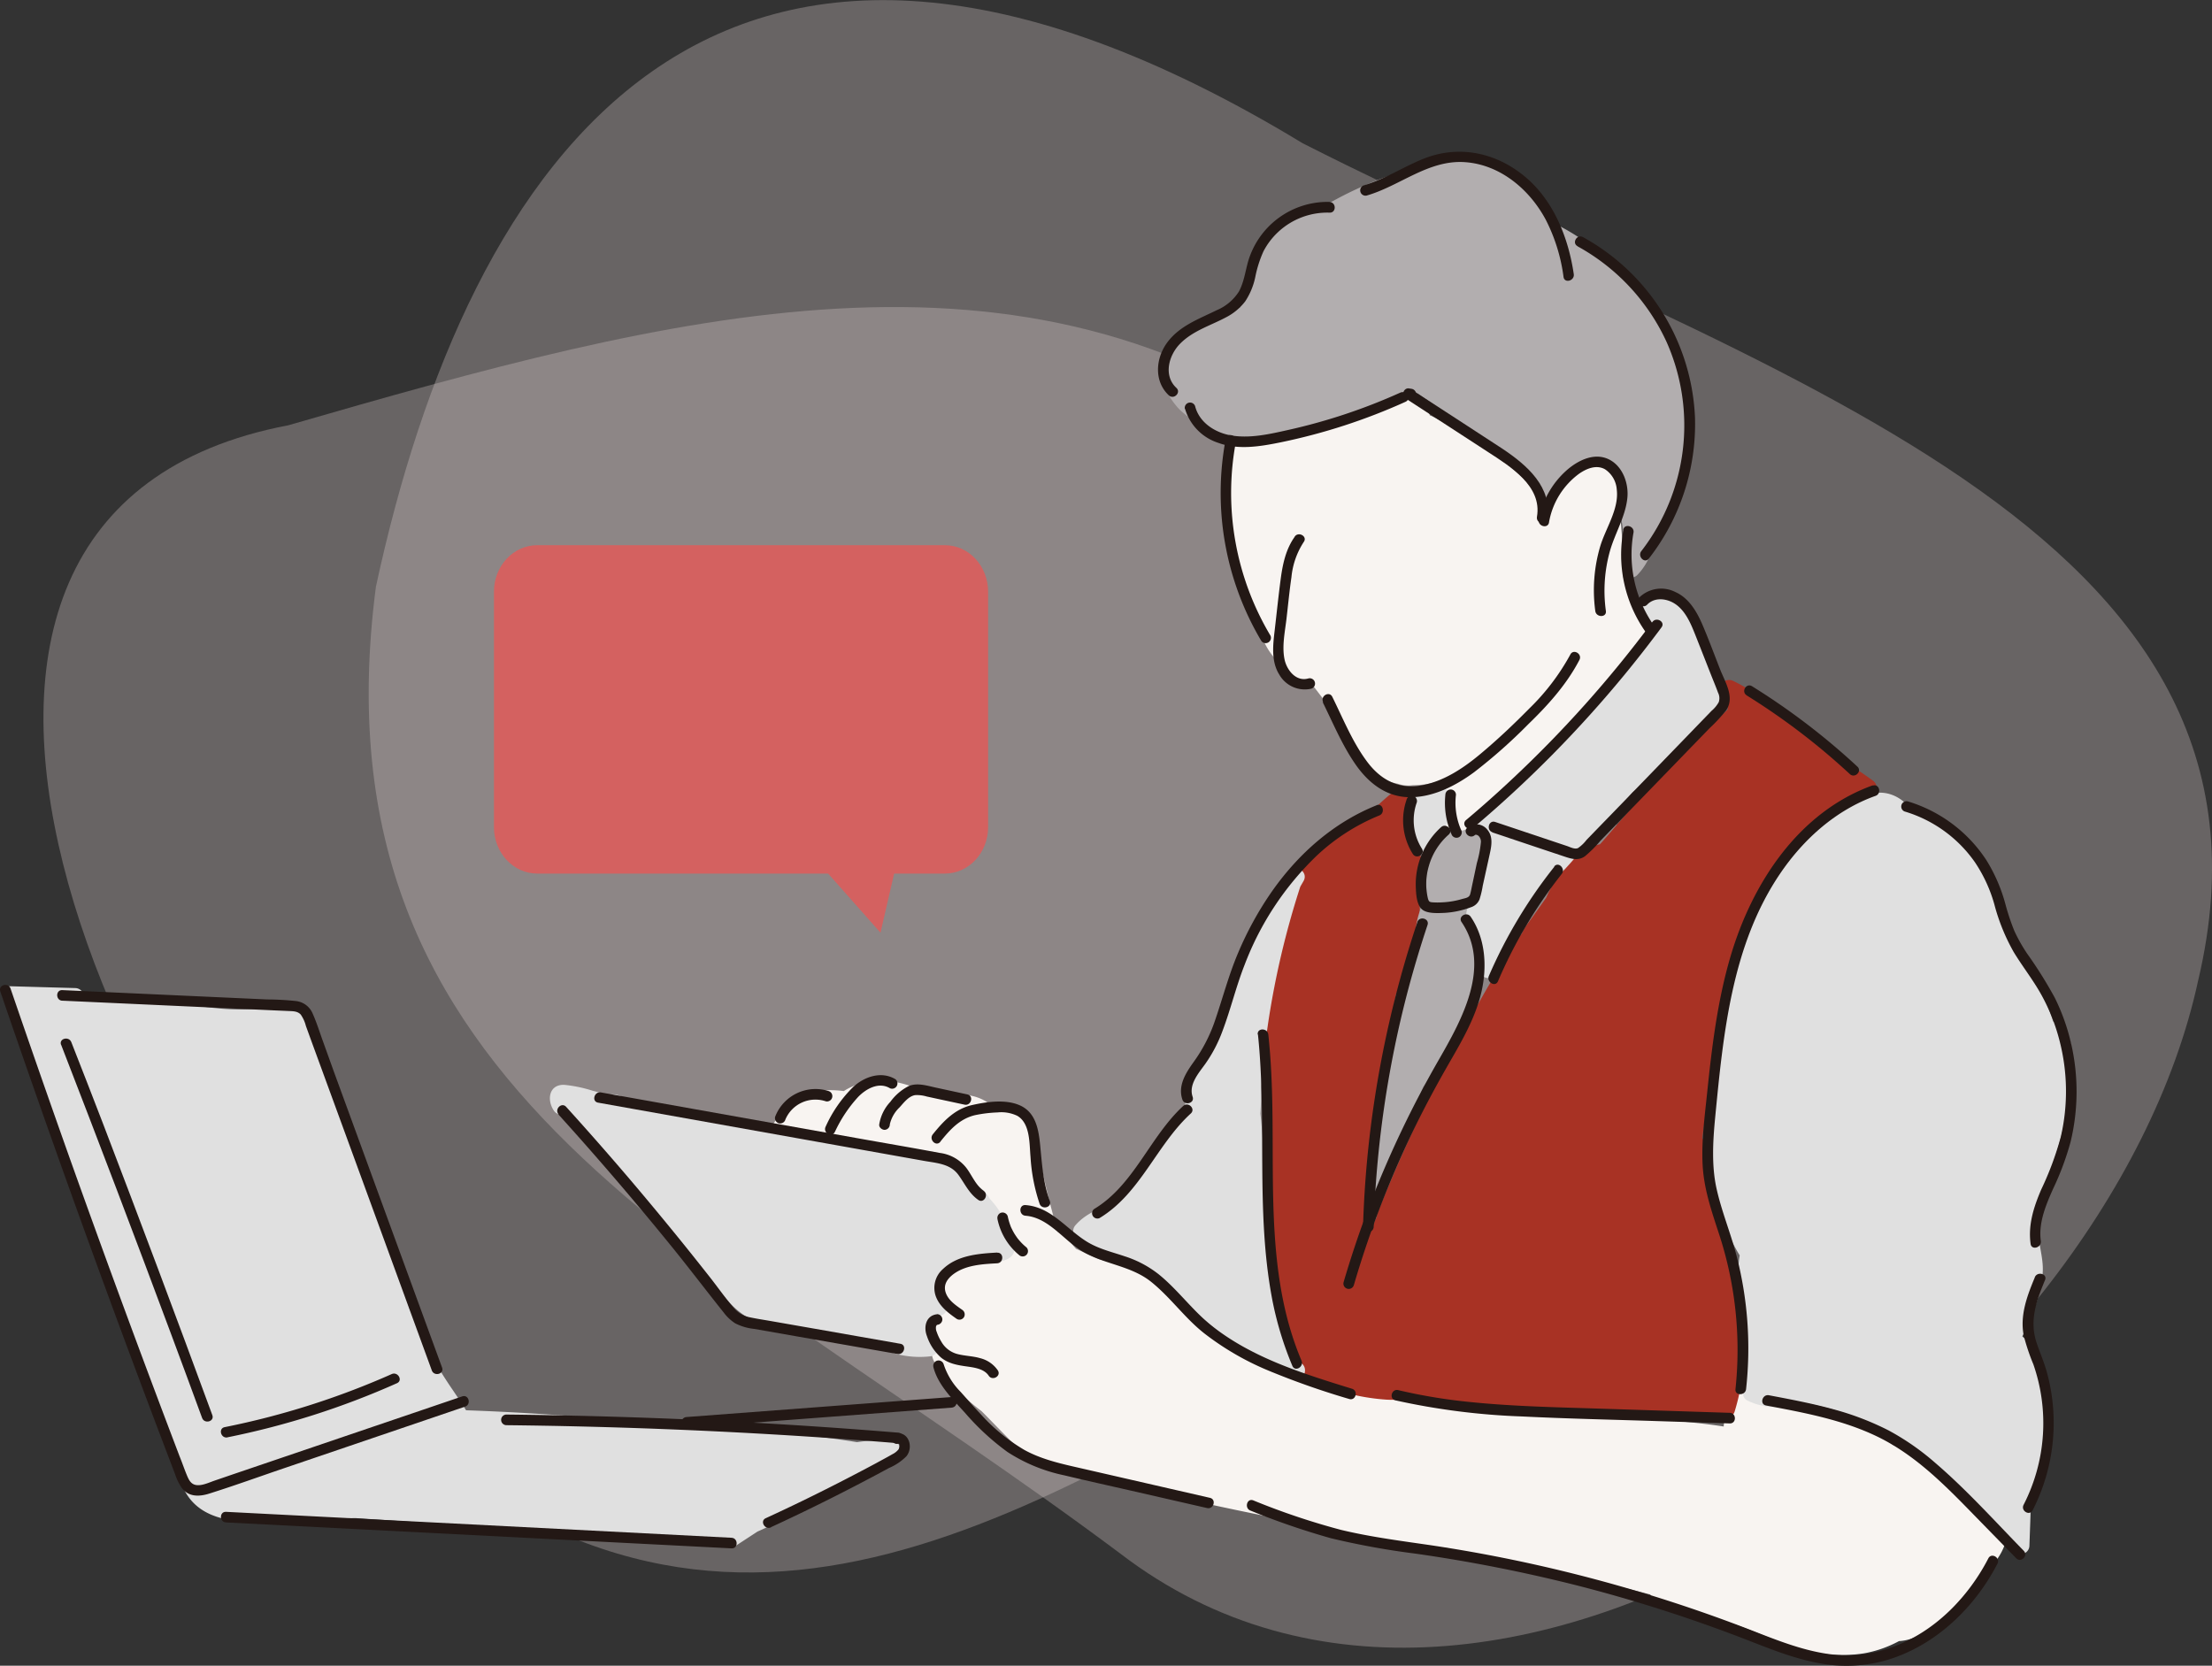 <svg xmlns="http://www.w3.org/2000/svg" viewBox="0 0 486.29 366.21"><rect x="0" y="0" width="486.29" height="366.21" fill="#333333" stroke="none"/><defs><style>.cls-1{isolation:isolate;}.cls-2{opacity:0.3;}.cls-3{fill:#e4d7d7;}.cls-4{fill:#d46160;mix-blend-mode:multiply;}.cls-5{fill:#f8f4f1;}.cls-6{fill:#a83224;}.cls-7{fill:#b2aeaf;}.cls-8{fill:#e0e0e0;}.cls-9{fill:#231815;}</style></defs><g class="cls-1"><g id="レイヤー_2" data-name="レイヤー 2"><g id="レイヤー_1-2" data-name="レイヤー 1"><g class="cls-2"><path class="cls-3" d="M82.64,129c20.2-93.54,74-176.24,203.77-97.49,100.93,51.2,220.53,84.05,196.85,184-20.21,93.54-153.41,190-236.89,126.11C155.72,273.84,68.12,240.52,82.64,129Z"/></g><g class="cls-2"><path class="cls-3" d="M291.51,97.4C363.1,160.91,391.79,223.83,309.12,286,235,326.22,169,377.86,94.47,319.5c-71.58-63.52-133-206.65-31.09-226C148.09,69,224.8,48.3,291.51,97.4Z"/></g><path class="cls-4" d="M207.69,119.86H118.12c-5.26,0-9.53,4.57-9.53,10.21v51.78c0,5.64,4.27,10.21,9.53,10.21h63.94l11.51,13,3-13h11.14c5.26,0,9.52-4.57,9.52-10.21V130.07C217.21,124.43,213,119.86,207.69,119.86Z"/><path class="cls-5" d="M361.66,135.45c-.28-.3-.57-.61-.84-.93-.12-.14-.84-1.2-.25-.29-.42-.64-.86-1.26-1.24-1.92s-.62-1.15-.89-1.73c0-.1-.17-.46-.24-.68-.14-.39-.26-.79-.37-1.19a5,5,0,0,0-.95-1.78,136.26,136.26,0,0,0-.83-14.84c0-.12,0-.24,0-.36s.2-.46.29-.7a6.89,6.89,0,0,0-.54-5.84,6.22,6.22,0,0,0-6.93-2.82,7.82,7.82,0,0,0-3.91,2.88,62.09,62.09,0,0,0-4.87,7,21,21,0,0,0-3.94-5.87,64.73,64.73,0,0,0-10.05-8.18,90.41,90.41,0,0,0-11.21-6.66,5.48,5.48,0,0,0-.56-.23c-.88-3.73-6.13-5.28-8.63-2.23l-1.57.61c-1.19.46-2.39.91-3.58,1.35q-3.72,1.35-7.47,2.58c-4.08,1.33-8.19,2.52-12.33,3.61l-.25-.09L279.13,97h-.06a4.5,4.5,0,0,0-2.4-.64,5.78,5.78,0,0,0-2.73.81l-.74.1a5,5,0,0,0-2.2,1.29l-.79,1a5,5,0,0,0-.68,2.52v.24a3.88,3.88,0,0,0,.43,1.93,3.6,3.6,0,0,0,.52,1c0,.48,0,1,0,1.42a5,5,0,0,0-.49,2.09,63.89,63.89,0,0,0,3.55,20.53c1,3.1,2.09,6.16,3.24,9.2,1.05,2.77,2.39,5.65,4.83,7.41.58.93,1.16,1.86,1.75,2.78a5.18,5.18,0,0,0,3,2.3,3.74,3.74,0,0,0,2,.09,3.85,3.85,0,0,0,.49-.07c.88,1.13,1.74,2.28,2.63,3.4a3.75,3.75,0,0,0,1.59,1,20.31,20.31,0,0,0,3.43,7.53,7.46,7.46,0,0,0,1.47,1.54l.29.4a6,6,0,0,0,1.33,2.91,13.09,13.09,0,0,0,7.73,4.53,6.81,6.81,0,0,0,3.28.32,19.66,19.66,0,0,0,5.49-.81,5.5,5.5,0,0,0-.63,2.44,5.15,5.15,0,0,0,1.42,3.49,5,5,0,0,0,9.74,2.25c0-.08.22-.6.32-.9s.4-.89.45-1c.38-.74.8-1.46,1.25-2.16.25-.38.52-.75.79-1.13a194.65,194.65,0,0,0,14.74-13.24q4.11-4.07,7.95-8.38c2.43-2.72,5.35-5.53,6.9-8.91.53-.34,1.06-.68,1.6-1A5.05,5.05,0,0,0,361.66,135.45Z"/><path class="cls-5" d="M441.55,334.68a5.12,5.12,0,0,0-3.68-4.83h-.08a4,4,0,0,0-1.16-.46,5.22,5.22,0,0,0-1.53-.12,5.89,5.89,0,0,0-2-2.3l-.11-.08c-.06-.06-.11-.13-.18-.19a34.63,34.63,0,0,0-4.38-3.27l-1.56-1.15a3.79,3.79,0,0,0-1.88-.66,4.25,4.25,0,0,0-2.56-.7,2.57,2.57,0,0,0-.4,0l-.86-.35c-.18-.2-.37-.4-.56-.59a5.09,5.09,0,0,0-2.78-1.37,4.68,4.68,0,0,0-1.7-.95,50.07,50.07,0,0,0-6.61-4.73,35.07,35.07,0,0,0-10.76-3.76c-1.73-.36-3.45-.74-5.15-1.25-.87-.26-1.73-.54-2.59-.85l-1.07-.4-.67-.27c-.09-.05-1.21-.53-1.51-.62a8.22,8.22,0,0,0-2-.34,5.55,5.55,0,0,0-2.46.43,5,5,0,0,0-4.31,4.92c0,.52,0,1,0,1.55,0,.17,0,.35,0,.52s0,.07,0,.12a4.62,4.62,0,0,0-.06.64c-5.86-.92-11.82-1.31-17.69-1.84l-13.52-1.23c-4.43-.4-8.87-.92-13.33-1-2.42,0-4.81.16-7.22.36-1.28.11-2.57.21-3.85.22q-.84,0-1.68,0l-.9-.07-.38-.08a5.74,5.74,0,0,0-1.31-.08c-1.51-.3-3-.61-4.52-.9-3.33-.65-6.66-1.38-10-1.87-1.85-.28-3.68-.45-5.54-.55h-.27l-.25-.05c-.31-.06-.62-.11-.92-.18-.92-.19-1.83-.42-2.74-.68-3.68-1-7.32-2.23-11-3.36-.08,0-.29-.07-.49-.12l-1-.43a5.5,5.5,0,0,0-1.62-.27,6.64,6.64,0,0,0-1,.1l-13.41-7.77c-.94-1-1.87-2.11-2.82-3.15a78.45,78.45,0,0,0-7.44-7.7,24.88,24.88,0,0,0-10-5.05c-1.5-.38-3-.7-4.49-1.1l-5-2.26c-.44-.52-.89-1-1.31-1.57h0a5.58,5.58,0,0,0-2.73-2.19q-1.92-6.84-3.46-13.76c-.82-3.72-1.48-8.32-4.12-11.11a5.05,5.05,0,0,0-6.12-3.42,5.42,5.42,0,0,0-1,.47,8.57,8.57,0,0,0-1.15-.89,10.38,10.38,0,0,0-4.3-1.36,10.71,10.71,0,0,1-2-.23l.59.07-.55-.1-.91-.17c-1.48-.31-2.94-.58-4.44-.76a14.73,14.73,0,0,0-3,0,21.86,21.86,0,0,0-8.2-2,15.91,15.91,0,0,0-6.72,1.45,10.59,10.59,0,0,0-1.62.89,21.78,21.78,0,0,0-4.78-.13c-2.75.22-5.24.77-7.29,2.74a30.16,30.16,0,0,0-3.68,5.06,5,5,0,0,0,1.79,6.84,5.11,5.11,0,0,0,6.84-1.79l.4-.6a6.28,6.28,0,0,0,3,1.05q10,1.29,20,1.81a4,4,0,0,0,.69,0c2.61.78,5.26,1.45,8,2h.11q3.07,4.74,6.16,9.48a5.47,5.47,0,0,0,2.14,1.91l.7,1.42a4.51,4.51,0,0,0,2.86,2.24l0,.12a20.71,20.71,0,0,0-4.09,2.45l-3.11,2.07a10.31,10.31,0,0,0-3.66.71c-2.74,1.1-5,2.91-5.12,6.11a5.32,5.32,0,0,0,.5,2.52,5.14,5.14,0,0,0-.5,3.14,4.8,4.8,0,0,0-1.86,2.67,5,5,0,0,0,.49,3.67,5,5,0,0,0,1.12,5.16l1.39,1.42a18.69,18.69,0,0,0,1.66,2.18c.12.14.27.25.4.39a4.67,4.67,0,0,0,1,1.37,62.33,62.33,0,0,0,5.13,4.37l1,1c1.71,1.75,3.42,3.52,5.15,5.25,1.92,1.93,4.23,3.79,7,4.28a4.66,4.66,0,0,0,.64.08,6,6,0,0,0,.93.75c2.18,1.41,5.11,1.81,7.59,2.46q7.45,1.95,15,3.73,15.11,3.59,30.37,6.52a6.13,6.13,0,0,0,1.48.08c4.55,2.81,9.67,3.74,15.1,4.26,6.06.58,12.13,1.1,18.19,1.7,9.31,4.4,19.88,4.89,29.87,6.8,5,.95,9.83,2.1,14.67,3.38a4.73,4.73,0,0,0,2.95,2.34c5,1.22,10,2.44,14.85,4s9.22,3.72,13.95,5.25a31.76,31.76,0,0,0,15.25,1.35,25.5,25.5,0,0,0,7.69-2.69c5.79-.34,10.49-5.62,14.1-9.67a51,51,0,0,0,3.82-4.83A13.53,13.53,0,0,0,441.55,334.68Z"/><path class="cls-6" d="M411.74,171.62c-2.12-1.54-4.3-3-6.52-4.39a1.72,1.72,0,0,0-1.41-.23,44.05,44.05,0,0,0-6.9-6.07,1.53,1.53,0,0,0-1.49-.24q-1.76-1.8-3.55-3.56a23.23,23.23,0,0,0-1.76-1.55,1.85,1.85,0,0,0-.66-.71c-.66-.42-1.33-.81-2-1.19a34.4,34.4,0,0,0-6.48-4c-2-.91-3.7,1.62-2.42,2.87a1.91,1.91,0,0,0,1.24,1.61l.09,0,.2.34a1.84,1.84,0,0,0-.26.94V156Q369.43,165.7,360,176.26c-2.87,3-5.47,6.24-8.24,9.34a13.07,13.07,0,0,0-6.73,3.9,25.73,25.73,0,0,0-4.33,6.24l-.12.18h0c-.23.48-.46,1-.68,1.47-1.42,2-2.87,4.09-4.36,6.09a7.9,7.9,0,0,0-1,1.79,16.38,16.38,0,0,0-1.78,2.32A376.69,376.69,0,0,0,303.09,266a9.77,9.77,0,0,0-.51,1.73,14.37,14.37,0,0,0-.76,1.76q-1.49,1.88-2.91,3.8c0-.2-.07-.39-.12-.59s-.11-.41-.17-.61a8.56,8.56,0,0,0,1.88-7.24c-.1-.67-.18-1.34-.26-2,2.12-4.29,1.89-9.56,1.61-14.54,0-.12,0-.24.07-.36q2.07-14.79,5-29.41a31.18,31.18,0,0,0,3.79-11.16,8,8,0,0,0,1.33-4.14q.12-3.28.09-6.57a8.32,8.32,0,0,0-.48-2.75,9.68,9.68,0,0,0,.44-1.17,7.34,7.34,0,0,0,.21-4.51,7.9,7.9,0,0,0-2.19-3.67,42.59,42.59,0,0,1,.26-8.29c.18-1.41-1.06-2-2.17-1.71a2.21,2.21,0,0,0-2.59.08,64.33,64.33,0,0,0-5.75,5.45,8.51,8.51,0,0,0-2.17,1.1,6,6,0,0,0-4.42,2.42,6,6,0,0,0-1.89.78l-1.52,1.18a7.47,7.47,0,0,0-1.5,2.17,10.42,10.42,0,0,0-.69,1.28c-.18.29-.36.6-.52.91a7.81,7.81,0,0,0-1.72,2.85A129.81,129.81,0,0,0,279.25,252a6.64,6.64,0,0,0-.1.92,104.92,104.92,0,0,0,1.3,23.36,6.94,6.94,0,0,0-.45,5.3c1.19,4.24,2.7,8.55,3.78,12.88a8.69,8.69,0,0,0,.49,5.75l.21.51a7.28,7.28,0,0,0,6,3.71,46.58,46.58,0,0,0,14.37,3.29,28.56,28.56,0,0,0,2.93,0,387.86,387.86,0,0,0,54.83,2.82,1.76,1.76,0,0,0,1.41.69l15.52.46a1.91,1.91,0,0,0,1.81-1.37,46.8,46.8,0,0,0,1.27-22.27,1.53,1.53,0,0,0-1.06-1.25,88.11,88.11,0,0,0-2.78-15.41,1.67,1.67,0,0,0-1-1.2c-.4-2.18-.86-4.35-1.41-6.51a1.65,1.65,0,0,0-.91-1.17c.07-1.78.18-3.59.35-5.46a11.78,11.78,0,0,0-1.58-6.84c.42-3.36,1-6.71,1.71-10.05a1.82,1.82,0,0,0-.21-1.38q1.29-8.13,2.65-16.24a2.12,2.12,0,0,0-.05-.88q2.07-7.86,4.67-15.58a1.63,1.63,0,0,0-.09-1.35c2.21-4.23,4.57-8.38,7.12-12.43a1.65,1.65,0,0,0,0-1.9,14,14,0,0,0,2-2.55l.14-.13a64.93,64.93,0,0,1,7-7.17,1.85,1.85,0,0,0,.48-.64,29.1,29.1,0,0,1,10.18-5.06h0C411.81,176.28,413.68,173,411.74,171.62Z"/><path class="cls-7" d="M325.68,188.81c2.11-2,1.3-6.56-2.47-6.56a3.82,3.82,0,0,0-1.65.36,4.53,4.53,0,0,0-3.41.83c-3.78,2.7-4.92,8-4.55,12.44,0,0,0,.09,0,.13h0c0,.33.07.67.11,1,0,.05,0,.11,0,.16a3.23,3.23,0,0,0-.55.75,17.8,17.8,0,0,0-1.93,6.58,3,3,0,0,0,.48,1.84,37.56,37.56,0,0,0-2.76,11.8,148.74,148.74,0,0,0-4.89,20.05,71.07,71.07,0,0,0-2.55,15,1.91,1.91,0,0,0,0,.49,23.52,23.52,0,0,0-1,6.87c0,2.41,3.8,2.42,3.75,0,0-.62,0-1.24.07-1.87a1.6,1.6,0,0,0,.7-.8,118.45,118.45,0,0,0,4.33-11.33,3,3,0,0,0,1.24-2.19c0-.16.06-.32.08-.48a4.18,4.18,0,0,0,.7-1.21c.45-1.27,1-2.51,1.5-3.74a54.91,54.91,0,0,0,5.1-8.44,17.56,17.56,0,0,0,4.62-8.72,8.21,8.21,0,0,0,1.37-6.32,19.82,19.82,0,0,0-.17-10.61,3.71,3.71,0,0,0-.63-1.24,44.54,44.54,0,0,0-.64-5.71,1.46,1.46,0,0,0,.2,0,4,4,0,0,0,2.79-2.84,4.07,4.07,0,0,0-.15-2.27C325.55,191.44,325.7,190.12,325.68,188.81Z"/><path class="cls-8" d="M196,316.58a47.74,47.74,0,0,0-7.6.48c-2.79-.46-5.58-.85-8.37-1.19a5.8,5.8,0,0,0-4.32-1.32c-1.06.14-2.07.34-3.06.56q-8.25-.69-16.53-.65-26.72-3.46-53.66-4.41c-2.06-3.37-4.51-6.51-6.42-10-2.21-4-4.1-8.19-6-12.36a571.92,571.92,0,0,0-20.14-56.28,9,9,0,0,0-.51-1c-.16-.51-.32-1-.49-1.54-.63-1.85-1.17-4.11-2.36-5.7-2.28-3.07-6.85-1.87-10.18-1.38h-.09c-12.83,1.13-25.21-4.7-37.86-2.62a1.9,1.9,0,0,0-1.83-1.94l-14.24-.4c-2.21-.07-2.39,3.06-.56,3.64a58.4,58.4,0,0,0,4.77,12.37,1.8,1.8,0,0,0,.7.74Q22.82,277,39.16,320a6.86,6.86,0,0,0,.05,3.28,7.57,7.57,0,0,0,.16,1c2.26,10.23,12.54,10.87,21,9.9,2.8-.32,5.61-.52,8.42-.65A1.66,1.66,0,0,0,70,334c2.72-.13,5.44-.2,8.16-.24l41.1,2.71c13,.85,26.16,2.32,39.21,2a1.52,1.52,0,0,0,.8.05,1.74,1.74,0,0,0,2.68,1.19l4.59-3a48.69,48.69,0,0,0,4.64-2.29,1.69,1.69,0,0,0,.9-1.36l3.3-2.17c1-.5,2.05-1,3.05-1.62a114.48,114.48,0,0,0,18.48-9.2A1.89,1.89,0,0,0,196,316.58Z"/><path class="cls-8" d="M449.38,310.44c.44-6.43-.36-12.93-4.78-16.63,2.1-4.62,4.3-9.5,4.49-14.34.1-2.46-.62-4.93-.89-7.36a50.65,50.65,0,0,1-.11-8.62A71.3,71.3,0,0,0,455.37,231a6.9,6.9,0,0,0-4-6.43,46.16,46.16,0,0,0-6-12.34,8.74,8.74,0,0,0-1.29-1.46c-.73-1.54-1.47-3.08-2.26-4.59a8.22,8.22,0,0,0-.76-1.2c-1.39-6.55-4.39-12.69-7.65-18.71a6.55,6.55,0,0,0-5.44-3.7,38.17,38.17,0,0,0-7.55-5.2,9.73,9.73,0,0,0-1.31-.56c-2.54-2.59-6.8-3.7-10.34-.9l-.34.16c-16.9,9.23-25.19,27.4-28.89,45.52-3.59,17.61-7,38.24,2.92,54.41a22.65,22.65,0,0,0,.53,9.93,1.34,1.34,0,0,0,0,.4c.33,3,.56,6.11.6,9.18,0,2.78-.68,5.94-.22,8.66a3.31,3.31,0,0,0,.35,1.06,1.64,1.64,0,0,0,.46,2.69,14,14,0,0,0,9.1,1.12,1.61,1.61,0,0,0,1.23-1.14,5.4,5.4,0,0,0,1.43.44c14.44,2.31,27.59,9.76,36.14,21.78a8.14,8.14,0,0,0,5.22,3.43,62.72,62.72,0,0,1,5.36,7.24,1.89,1.89,0,0,0,3.49-.95q.18-4.94.35-9.89a40.9,40.9,0,0,0,2.26-10A21,21,0,0,0,449.38,310.44Z"/><path class="cls-8" d="M286.11,299.7l-2-1.53c-.58-1.52-1.17-3-1.78-4.52-5.26-15.55-3.39-32.51-5.24-48.8.13-1.93.16-3.86.13-5.79a186.56,186.56,0,0,1,8.64-44.13l.72-1.25c1.19-2.11-2.05-4-3.24-1.9-3.27,5.79-6.92,11.5-9.71,17.54-2.5,5.4-3.27,11.38-5.61,16.83-2.57,6-8.34,12.68-7.45,19.19a87.88,87.88,0,0,0-12.66,16.26c-.87.9-1.76,1.79-2.68,2.65-3.14,1.33-6.42,2.4-8.77,5.08a1.91,1.91,0,0,0,.83,3.14l.71.28a2.38,2.38,0,0,0,.42.11,84.88,84.88,0,0,0,9.23,4.29,1.59,1.59,0,0,0,1.25,0,6.57,6.57,0,0,0,1.39.27c1.65,2.4,4.23,4.22,6.45,6.06l11,9.15a1.55,1.55,0,0,0,.55.81c.12.1.25.18.38.28h0l.11.07a55,55,0,0,0,9.81,6.09,1.88,1.88,0,0,0,1.27.12l.92.43a1.39,1.39,0,0,0,.19.06l.07.06a1.5,1.5,0,0,0,1,.71l2.22,1.65C286.13,304.4,288,301.14,286.11,299.7Z"/><path class="cls-8" d="M318.82,177.6a1.76,1.76,0,0,0,.07-.41,7,7,0,0,0-.25-2.62,1.88,1.88,0,0,0-1.31-1.31,4.75,4.75,0,0,0-4.69,1.5,1.85,1.85,0,0,0-2.07,1.34,18.32,18.32,0,0,0,.36,8.86l-.05.09c-1,2.17,2.2,4.08,3.24,1.9a27.73,27.73,0,0,1,3.93-5.77A3.62,3.62,0,0,0,318.82,177.6Z"/><path class="cls-8" d="M378.08,150.67a10.34,10.34,0,0,0-2.58-6.92,7.08,7.08,0,0,0-.69-.74,6.32,6.32,0,0,0-2.93-6.62,2.6,2.6,0,0,0,0-.26,8,8,0,0,0-2.85-4.34,4.29,4.29,0,0,0-2.37-.94,3.33,3.33,0,0,0-.63,0,3.6,3.6,0,0,0-2.1-.1,1.55,1.55,0,0,0-1.87,1.31,4.38,4.38,0,0,0-.28.42,1.85,1.85,0,0,0-.26,2.79c.27.29.56.56.84.84l.15.29a1.66,1.66,0,0,0,.94.8c.44.43.9.85,1.35,1.27a393.46,393.46,0,0,1-37.94,39.1c-2.88,2.58-2,6,.35,8-.35,2-.69,4-1,5.94a24.25,24.25,0,0,1-1,4.69c-.53,1.26-2.11,2.23-2.57,3.42-1.66,4.31,4.17,8,2.7,13.09a1.89,1.89,0,0,0,3.43,1.45c2.9-5.24,5.54-10.59,8-16a1.64,1.64,0,0,0,.82-.53c.64-.76,1.29-1.51,1.94-2.25a59.54,59.54,0,0,0,7.71-8,1.93,1.93,0,0,0,.43-1c4.17-3.12,7.32-7.56,10.65-11.5l.58-.69c5.22-3.75,8.88-8.86,13.65-13.51a27.13,27.13,0,0,0,3-3.38C379.65,156.44,379.32,153.59,378.08,150.67Z"/><path class="cls-8" d="M221.49,272a7.3,7.3,0,0,0-.44-1.32c.33-2.33-1.51-5-3.45-7.12a8.42,8.42,0,0,0-3.3-3.29,1.82,1.82,0,0,0-.94-.23c-3.25-4.24-7.08-5-12.49-5.83L181.19,251a5.41,5.41,0,0,0-.68-.07l-1.39-.57a20.47,20.47,0,0,0-9.16-1.65l-16.26-3c-5.34-1-11.62-1.3-16.3-4.24a5.12,5.12,0,0,0-3.84-.79c-1.08-.3-2.16-.6-3.25-.87A30,30,0,0,0,124,238.5c-3.34-.06-3.81,3.32-2.26,5.64a1.92,1.92,0,0,0,3,.31c2.88,3.09,5.8,6.14,8.73,9.17,7,10.4,16.22,19.19,23.87,29.2,4.47,5.86,8,8.57,15.61,9.4a157.9,157.9,0,0,1,22.52,3.87,1.67,1.67,0,0,0,1.32,1.51,20.66,20.66,0,0,0,7.67.6c1.72-.19,2.71-2.5.94-3.49l-1.44-.81a1.85,1.85,0,0,0-.17-.9,1.82,1.82,0,0,0,.1-1.23,4,4,0,0,1-.14-.92,5.91,5.91,0,0,1,1.74-1.23,1.65,1.65,0,0,0,.45-.37,1.91,1.91,0,0,0,2.22-1.33l.16-.62a1.84,1.84,0,0,0-1.84-2.32,38.13,38.13,0,0,1,.76-5.16,15.41,15.41,0,0,1,5.91-2.65,16.06,16.06,0,0,1,2.89-.29,4.09,4.09,0,0,0,2,.62c1.54.08,4.29-.46,4.83-2.13C223.16,274.15,222.39,273,221.49,272Z"/><path class="cls-7" d="M369.55,81a3.67,3.67,0,0,0-1-1.25,43.14,43.14,0,0,0-7.44-15.67,5.5,5.5,0,0,0-3-2.3,4.7,4.7,0,0,0-.78-.13c-.94-1.15-1.9-2.28-2.86-3.4a3.86,3.86,0,0,0-1.19-.9,21.08,21.08,0,0,0-2.46-2.45,48.89,48.89,0,0,0-9.69-6.06l-.1-.06a45.07,45.07,0,0,0-7.18-8.65c-3.68-3.35-8.23-5.55-13.31-5.11a60.42,60.42,0,0,0-13.84,3.17A84.18,84.18,0,0,0,292,44.78a4.52,4.52,0,0,0-.86.65,17.55,17.55,0,0,0-8.54,3.29,25.7,25.7,0,0,0-7.22,9.9,39.8,39.8,0,0,0-2.8,9,61.81,61.81,0,0,0-13.08,6.23,5.45,5.45,0,0,0-2.42,3.7,5.11,5.11,0,0,0-.8,1.64,9.25,9.25,0,0,0,.19,6.37,13.15,13.15,0,0,0,.89,2,17.42,17.42,0,0,0,1.28,1.72,10.2,10.2,0,0,0,1.55,1.53,21.63,21.63,0,0,0,4.55,3,15.28,15.28,0,0,0,2.1.83,6.19,6.19,0,0,0,.62.13l.17.13a4.8,4.8,0,0,0,1.07.46,5.8,5.8,0,0,0,1.25.61,17.57,17.57,0,0,0,8.37.47l.78.08a4.57,4.57,0,0,0,2.73-.83c3.14-.79,6.24-1.77,9.29-2.83.84-.29,1.67-.62,2.51-.93A5.22,5.22,0,0,0,297,91.3c.83-.44,1.67-.87,2.52-1.25l.44-.2,1-.38a42.64,42.64,0,0,1,5-1.55c1.93-.47,3.87-.86,5.74-1.41,1.06.76,2.15,1.48,3.2,2.21l7.37,5.15,13.25,9.26a4.83,4.83,0,0,0,2.25,2.88,5.33,5.33,0,0,0,.74.32l-.06.33a14.64,14.64,0,0,1-.44,1.7,1.9,1.9,0,0,0,1.31,2.31,1.93,1.93,0,0,0,2.31-1.31,14.91,14.91,0,0,0,.65-3.16,6.09,6.09,0,0,0,2.33-2c.1-.15.21-.29.31-.43a27,27,0,0,0,4-1.58c.32-.15.63-.32.94-.49l.59.06c1.1.08,2.2.09,3.3.18l.41,0,.28.05.8.23,1.28,2a5.26,5.26,0,0,0,.45.58c0,.59.07,1.18.08,1.76a1.5,1.5,0,0,0-.15.42,26.21,26.21,0,0,0-.43,6.43,4,4,0,0,0,.15,1.71,24.46,24.46,0,0,0,.78,3.88c-.28,1.16-.58,2.33-.84,3.5a2.12,2.12,0,0,0,.4,1.74,1.86,1.86,0,0,0,.32,2.2,1.91,1.91,0,0,0,2.65,0,13.24,13.24,0,0,0,3.15-5.34c.6-1.09,1.14-2.21,1.63-3.35a3.9,3.9,0,0,0,1.11-1.33,18.17,18.17,0,0,0,1-2.48A75.25,75.25,0,0,0,371,99C372.05,92.8,372.26,86.79,369.55,81Z"/><path class="cls-9" d="M269.47,96.49a63.7,63.7,0,0,0,7.84,44.45,1.17,1.17,0,0,0,2-1.18,61.2,61.2,0,0,1-7.61-42.65c.28-1.47-2-2.1-2.25-.62Z"/><path class="cls-9" d="M284.64,118c-1.93,2.68-2.63,5.91-3.07,9.14-.5,3.77-.89,7.56-1.33,11.34-.38,3.23-.84,6.92,1,9.83a6.45,6.45,0,0,0,7,3.11,1.17,1.17,0,0,0-.62-2.26c-2.68.77-4.72-1.82-5.22-4.17-.61-2.9.09-6.09.43-9s.64-6.06,1.08-9.08a17.16,17.16,0,0,1,2.71-7.76c.88-1.22-1.14-2.38-2-1.17Z"/><path class="cls-9" d="M290.78,154.37c2.32,4.68,4.38,9.7,7.44,14,2.73,3.8,6.44,6.71,11.28,6.89,5.28.19,10.42-2.43,14.56-5.48A116.59,116.59,0,0,0,336,159.2c4.33-4.19,8.42-8.73,11.22-14.11.69-1.33-1.33-2.52-2-1.18a49.56,49.56,0,0,1-9,11.84c-3.45,3.5-7.07,6.93-10.85,10.08s-8.09,6-13,6.86-8.82-1.28-11.7-5.07c-3.28-4.32-5.39-9.6-7.78-14.43-.67-1.34-2.68-.16-2,1.18Z"/><path class="cls-9" d="M260.52,89.88a11.21,11.21,0,0,0,7.33,7.49c4.41,1.62,9.32.77,13.78-.14A130.22,130.22,0,0,0,309,88.33c1.37-.62.18-2.63-1.18-2a127.05,127.05,0,0,1-24.55,8.18c-4.17.93-8.69,2-13,1.15-3.4-.7-6.65-2.87-7.54-6.38a1.17,1.17,0,0,0-2.25.62Z"/><path class="cls-9" d="M310.15,87.81a1.17,1.17,0,0,0,0-2.34,1.17,1.17,0,0,0,0,2.34Z"/><path class="cls-9" d="M309,87.59l18.18,11.82c4.79,3.12,11.88,7.42,10.71,14.2-.26,1.47,2,2.1,2.25.62,1.23-7.1-4.49-12-9.82-15.56-6.69-4.39-13.43-8.73-20.14-13.1-1.27-.82-2.44,1.2-1.18,2Z"/><path class="cls-9" d="M340.54,114.82a16.83,16.83,0,0,1,6.57-10.64c1.63-1.15,3.84-2.09,5.75-1a5.83,5.83,0,0,1,2.57,4.43c.53,4.3-2.43,8.5-3.63,12.48a34.06,34.06,0,0,0-1.09,14.23c.19,1.47,2.53,1.49,2.33,0a32.36,32.36,0,0,1,.89-13.17c1.12-3.94,3.41-7.55,3.83-11.67.31-3-.87-6.59-3.59-8.23-3.31-2-7.12-.16-9.73,2.12a19.19,19.19,0,0,0-6.15,10.86c-.28,1.47,2,2.1,2.25.62Z"/><path class="cls-9" d="M292.3,44.39a18.22,18.22,0,0,0-17.92,13.12c-.61,2.19-.92,4.54-2,6.56a10.71,10.71,0,0,1-4.92,4.14c-3.87,1.91-8,3.37-10.72,6.91s-3.12,8.69.23,11.81c1.1,1,2.75-.63,1.65-1.65-2.9-2.7-1.69-7.14.77-9.67,2.8-2.88,6.68-4,10.11-5.83a12.48,12.48,0,0,0,4.26-3.54,15.34,15.34,0,0,0,2.21-5.37,26,26,0,0,1,1.78-5.59A15.69,15.69,0,0,1,281,51a15.86,15.86,0,0,1,11.3-4.25c1.5.06,1.5-2.28,0-2.33Z"/><path class="cls-9" d="M300.43,43c7.36-2.12,13.6-7.91,21.63-7.35,7.76.54,14.2,6,17.75,12.63a38.5,38.5,0,0,1,3.92,12.61c.21,1.48,2.46.85,2.25-.62-1.17-8-4.45-16.29-10.88-21.56s-14.53-6.87-22.19-3.79c-4.44,1.78-8.48,4.49-13.1,5.83a1.17,1.17,0,0,0,.62,2.25Z"/><path class="cls-9" d="M346.81,54.15a45.79,45.79,0,0,1,19.56,21,45.16,45.16,0,0,1-5.53,46c-.92,1.17.72,2.84,1.65,1.65a48.11,48.11,0,0,0,10.14-31A47.59,47.59,0,0,0,348,52.13c-1.32-.71-2.5,1.3-1.18,2Z"/><path class="cls-9" d="M356.91,116.49a29.42,29.42,0,0,0,5,22.64c.87,1.21,2.9,0,2-1.17a27.2,27.2,0,0,1-4.8-20.85c.27-1.47-2-2.1-2.25-.62Z"/><path class="cls-9" d="M363.26,136.74a258.65,258.65,0,0,1-31.05,34.75q-4.83,4.53-9.91,8.8c-1.15,1,.51,2.62,1.65,1.65a260.92,260.92,0,0,0,33.12-33.52q4.23-5.14,8.2-10.5c.9-1.21-1.13-2.38-2-1.18Z"/><path class="cls-9" d="M328.06,183l10.68,3.58,5.12,1.71c1.55.52,3.05,1,4.52,0a25.85,25.85,0,0,0,3.44-3.42l4.18-4.31,8-8.25,8-8.26,3.83-3.95a35.13,35.13,0,0,0,3.62-3.9c2-2.85-.18-6.2-1.28-9-1.29-3.28-2.51-6.6-3.89-9.83-1.25-2.92-3-5.91-6-7.23a6.9,6.9,0,0,0-7.82,1.14c-1,1.09.61,2.74,1.65,1.66,1.64-1.72,4.34-1.39,6.18-.15,2.21,1.48,3.37,4.2,4.32,6.57,1.19,3,2.34,5.94,3.51,8.91.52,1.33,1.09,2.66,1.57,4a2.7,2.7,0,0,1,.16,2.1,6.81,6.81,0,0,1-1.57,1.9q-13.72,14.2-27.48,28.37a8.39,8.39,0,0,1-1.87,1.8c-.73.35-1.72-.2-2.43-.44l-5.11-1.71-10.69-3.58c-1.43-.47-2,1.78-.62,2.25Z"/><path class="cls-9" d="M316.84,181.83a16.89,16.89,0,0,0-5.59,13.11c.05,1.47.14,3.67,1.19,4.82s3.52,1,5.09.94a19.78,19.78,0,0,0,5.84-1.24,3,3,0,0,0,1.89-1.73,20.57,20.57,0,0,0,.71-3l1.36-6.17c.43-2,1.12-4.36-.3-6.09a3.08,3.08,0,0,0-4.45-.52c-1.12,1,.54,2.65,1.65,1.65.22-.19.59,0,.78.14a1.76,1.76,0,0,1,.54,1.55,23.94,23.94,0,0,1-.87,4.43l-1,4.71c-.16.73-.28,1.48-.49,2.2s-1,.82-1.7,1a18.18,18.18,0,0,1-4.39.75,17.3,17.3,0,0,1-2.16,0c-.65-.06-.79-.12-1-.76a13.81,13.81,0,0,1,.17-7.19,14.43,14.43,0,0,1,4.36-6.93c1.13-1-.53-2.64-1.65-1.65Z"/><path class="cls-9" d="M309.23,175.8a13.86,13.86,0,0,0,1.36,11.94c.8,1.27,2.82.1,2-1.17a11.66,11.66,0,0,1-1.12-10.15,1.17,1.17,0,0,0-.81-1.44,1.19,1.19,0,0,0-1.44.82Z"/><path class="cls-9" d="M317.75,174.74a17.11,17.11,0,0,0,1.44,8.87,1.18,1.18,0,0,0,1.6.42,1.2,1.2,0,0,0,.41-1.6,14.87,14.87,0,0,1-1.12-7.69,1.16,1.16,0,0,0-1.16-1.17,1.2,1.2,0,0,0-1.17,1.17Z"/><path class="cls-9" d="M311.6,202.71a234.69,234.69,0,0,0-11,51.8q-.72,7.58-.95,15.18a1.17,1.17,0,0,0,2.34,0,231.53,231.53,0,0,1,7.55-52q1.92-7.23,4.29-14.33c.48-1.43-1.78-2.05-2.25-.63Z"/><path class="cls-9" d="M321.31,202.71c6.55,9.67.18,21.25-4.84,30a228.36,228.36,0,0,0-14.86,30.89q-3.51,9-6.23,18.29a1.17,1.17,0,0,0,2.26.62,220.27,220.27,0,0,1,12.69-33.2c2.58-5.39,5.4-10.64,8.38-15.82,2.79-4.83,5.65-9.8,6.94-15.28s1-11.79-2.33-16.66c-.84-1.24-2.86-.07-2,1.18Z"/><path class="cls-9" d="M341.71,190.55a106.34,106.34,0,0,0-14.39,24c-.59,1.37,1.42,2.56,2,1.18a104,104,0,0,1,14-23.57c.92-1.16-.72-2.83-1.65-1.65Z"/><path class="cls-9" d="M302.61,177.05c-9.43,3.79-17.12,10.6-22.94,18.86a73.73,73.73,0,0,0-7.45,13.51c-2.14,5-3.48,10.29-5.28,15.44a34.32,34.32,0,0,1-4.57,8.68c-1.71,2.39-3.47,5.17-2.43,8.21.48,1.41,2.74.81,2.25-.62-.93-2.7,1.35-5.22,2.81-7.27a31.07,31.07,0,0,0,3.75-7.18c1.82-4.81,3-9.83,4.89-14.62a65.41,65.41,0,0,1,15.9-24,44.83,44.83,0,0,1,13.69-8.78c1.38-.55.78-2.81-.62-2.25Z"/><path class="cls-9" d="M260.14,243.13c-7.37,6.77-10.81,17.39-19.6,22.67a1.17,1.17,0,0,0,1.18,2c9-5.43,12.52-16.09,20.07-23,1.11-1-.55-2.67-1.65-1.66Z"/><path class="cls-9" d="M276.55,227.44c2,19.11-.47,38.53,3,57.5a74,74,0,0,0,4.57,15.36c.59,1.38,2.6.19,2-1.18-7.43-17.54-6.07-37.06-6.4-55.67-.09-5.35-.32-10.69-.89-16-.16-1.48-2.49-1.5-2.33,0Z"/><path class="cls-9" d="M411.73,172.65c-16.39,5.9-26.55,21.56-31.29,37.63-2.87,9.74-4.1,19.88-5.14,30-.54,5.19-1.25,10.45-1,15.68s1.87,10,3.47,14.89a81.77,81.77,0,0,1,3.76,34.55c-.17,1.49,2.17,1.48,2.33,0a81.47,81.47,0,0,0-2.16-29.58c-1.29-4.89-3.25-9.59-4.34-14.54s-.8-10.28-.31-15.43c1.79-18.46,3.62-38.12,14.36-53.88,5.14-7.54,12.25-13.91,20.92-17,1.41-.5.8-2.76-.62-2.25Z"/><path class="cls-9" d="M384,152.89a148.87,148.87,0,0,1,22.68,17.3c1.1,1,2.76-.62,1.65-1.65a151.13,151.13,0,0,0-23.16-17.67c-1.28-.79-2.45,1.23-1.17,2Z"/><path class="cls-9" d="M418.73,178.41a28.93,28.93,0,0,1,15.41,11.11,32.13,32.13,0,0,1,4.31,9.34,43.68,43.68,0,0,0,4.24,10.44c1.95,3.21,4.3,6.17,6.12,9.47a42.66,42.66,0,0,1,3.94,9.94,44.45,44.45,0,0,1,.3,21.23,68.4,68.4,0,0,1-4.31,11.59c-1.64,3.84-2.9,7.72-2.33,11.93.2,1.48,2.45.85,2.25-.62-.55-4,1.12-7.95,2.73-11.55A61.27,61.27,0,0,0,455.21,251a47.09,47.09,0,0,0,.13-21.48,46,46,0,0,0-3.57-10.08,94.51,94.51,0,0,0-6.13-9.8,35.46,35.46,0,0,1-2.79-4.95,49.89,49.89,0,0,1-2-6,36,36,0,0,0-4.16-9.58,31.5,31.5,0,0,0-17.32-12.94,1.17,1.17,0,0,0-.62,2.25Z"/><path class="cls-9" d="M447.35,280.81c-1.7,4.07-3.32,8.34-2.45,12.82a45.68,45.68,0,0,0,2.11,6.3,39.36,39.36,0,0,1-2.14,30.91c-.68,1.34,1.33,2.52,2,1.18a42.21,42.21,0,0,0,4.26-24.65,40.48,40.48,0,0,0-1.25-6.06c-.61-2.1-1.49-4.09-2.17-6.16-1.6-4.86,0-9.21,1.87-13.72.58-1.38-1.67-2-2.25-.62Z"/><path class="cls-9" d="M388.24,309c8.29,1.56,16.78,3.12,24.44,6.82s13.71,9.53,19.57,15.5l11,11.27c1.05,1.08,2.7-.58,1.65-1.65-6.33-6.48-12.46-13.31-19.33-19.22a55.58,55.58,0,0,0-10.34-7.22,61.75,61.75,0,0,0-12-4.62c-4.72-1.31-9.54-2.22-14.35-3.13-1.47-.27-2.1,2-.62,2.25Z"/><path class="cls-9" d="M219.28,268a13.88,13.88,0,0,0,4.72,7.89,1.17,1.17,0,0,0,1.65-1.66,11.58,11.58,0,0,1-1.51-1.46c-.12-.13-.23-.26-.34-.4s-.16-.21-.07-.09l-.14-.19c-.21-.3-.42-.6-.61-.92a10.36,10.36,0,0,1-.5-.93c-.08-.15-.15-.31-.23-.47s-.06-.16,0,0l-.1-.27a12.55,12.55,0,0,1-.6-2.07,1.19,1.19,0,0,0-1.44-.82,1.2,1.2,0,0,0-.81,1.44Z"/><path class="cls-9" d="M225.43,267.28c4.91.36,8.23,5.12,12.11,7.59,4.86,3.09,10.93,3.27,15.51,6.93,4.26,3.41,7.43,8,11.72,11.36a61.44,61.44,0,0,0,14,8.13,173.9,173.9,0,0,0,17.84,6.28c1.44.45,2.05-1.8.62-2.25-10.7-3.31-21.87-6.75-30.79-13.81-4.29-3.4-7.47-7.93-11.72-11.36a23.68,23.68,0,0,0-7.46-3.95c-2.72-.92-5.57-1.59-8.06-3.06-4.65-2.76-8-7.77-13.75-8.2-1.5-.11-1.49,2.23,0,2.34Z"/><path class="cls-9" d="M306.77,307.87a152.49,152.49,0,0,0,27.84,3.54c9.69.48,19.39.69,29.09,1l16.57.53c1.51.05,1.5-2.28,0-2.33l-28.94-.93c-9.41-.3-18.84-.49-28.2-1.45a119.61,119.61,0,0,1-15.74-2.61c-1.46-.35-2.08,1.9-.62,2.25Z"/><path class="cls-9" d="M219.21,275.38c-4.12.23-8.71.59-11.88,3.59a5.51,5.51,0,0,0-1.61,6c.82,2.25,2.72,3.67,4.62,5a1.16,1.16,0,0,0,1.59-.41,1.2,1.2,0,0,0-.41-1.6c-1.41-1-3.06-2.09-3.62-3.8s.36-3,1.65-4c2.73-2.05,6.39-2.24,9.66-2.42,1.5-.08,1.51-2.42,0-2.33Z"/><path class="cls-9" d="M206,288.94c-2.44.28-3,2.77-2.23,4.78a10.87,10.87,0,0,0,3.15,4.78c1.68,1.34,3.69,1.65,5.76,1.94,1.63.23,3.69.53,4.67,2,.82,1.25,2.84.08,2-1.18a6.65,6.65,0,0,0-3.86-2.66c-1.63-.48-3.36-.48-5-.91a5.71,5.71,0,0,1-3.55-2.73,10.23,10.23,0,0,1-1-2.11,2.17,2.17,0,0,1-.17-1.2,1.2,1.2,0,0,1,.13-.28c.06-.1.31-.14.1-.11a1.21,1.21,0,0,0,1.17-1.17,1.18,1.18,0,0,0-1.17-1.17Z"/><path class="cls-9" d="M205.18,300.5c1,4,4.29,7.15,7,10.15a55.05,55.05,0,0,0,9.29,8.56A36.55,36.55,0,0,0,234,324.36c4.78,1.15,9.58,2.21,14.37,3.3l17,3.89c1.46.33,2.09-1.92.62-2.25l-28.09-6.44c-4.37-1-8.82-1.93-12.77-4.13a40.26,40.26,0,0,1-9.43-7.72c-1.55-1.63-3-3.31-4.51-5a15.29,15.29,0,0,1-3.75-6.13,1.17,1.17,0,0,0-2.25.62Z"/><path class="cls-9" d="M274.89,332.1a166.1,166.1,0,0,0,17.72,6.09,171.85,171.85,0,0,0,18.58,3.38,341.17,341.17,0,0,1,36.28,7.19A328.77,328.77,0,0,1,382.67,360c5.64,2.16,11.26,4.57,17.24,5.65a32,32,0,0,0,15.34-.81c10.43-3.26,18.91-11.46,23.87-21.05.69-1.33-1.32-2.51-2-1.18-4.4,8.51-11.67,16-20.75,19.38a29.27,29.27,0,0,1-14.71,1.6c-5.77-.87-11.22-3.07-16.62-5.17a329,329,0,0,0-69.9-18.61c-6.78-1-13.6-1.85-20.28-3.45a155.78,155.78,0,0,1-19.34-6.5c-1.4-.54-2,1.72-.62,2.25Z"/><path class="cls-9" d="M122.75,245q12.67,14,24.59,28.67c4,4.91,7.81,9.95,11.76,14.89a9.8,9.8,0,0,0,2.52,2.37,11.68,11.68,0,0,0,4.18,1.23l9.51,1.67,22,3.85c1.47.26,2.1-2,.62-2.25l-19-3.34-9.27-1.62c-1.58-.28-3.17-.51-4.73-.84a6.11,6.11,0,0,1-3.6-2.1c-1.92-2.2-3.6-4.63-5.41-6.92s-3.85-4.87-5.81-7.29q-5.78-7.15-11.75-14.17-6.82-8-13.89-15.8c-1-1.12-2.66.53-1.65,1.65Z"/><path class="cls-9" d="M216.23,261.78c-1.75-1.22-2.55-3.4-3.82-5.06a8.84,8.84,0,0,0-5.82-3.25c-6-1.13-12.05-2.15-18.07-3.23l-35.81-6.39-20.6-3.68c-1.47-.26-2.1,2-.62,2.25l71.61,12.79c2.78.5,5.79.62,7.59,3.08,1.42,1.94,2.34,4.09,4.37,5.51,1.23.86,2.4-1.16,1.17-2Z"/><path class="cls-9" d="M172.66,246.13a7.17,7.17,0,0,1,8.9-4,1.17,1.17,0,0,0,.63-2.25,9.51,9.51,0,0,0-11.78,5.64,1.18,1.18,0,0,0,.81,1.44,1.19,1.19,0,0,0,1.44-.82Z"/><path class="cls-9" d="M183.54,248.86a30,30,0,0,1,5.12-7.7c1.77-1.82,4.57-3.37,7-1.9a1.17,1.17,0,0,0,1.18-2c-3.07-1.83-6.74-.58-9.21,1.65a28.78,28.78,0,0,0-6.12,8.79c-.66,1.35,1.35,2.53,2,1.18Z"/><path class="cls-9" d="M195.62,247.19a7.46,7.46,0,0,1,2.15-3.74c.91-1,2-2.49,3.46-2.69a7.6,7.6,0,0,1,2.5.31l2.77.6,5.55,1.19c1.46.31,2.09-1.94.62-2.25l-6.76-1.46c-2-.42-4.16-1.18-6.11-.39a11.48,11.48,0,0,0-4.06,3.47,9.41,9.41,0,0,0-2.45,5c-.08.63.6,1.16,1.17,1.17a1.19,1.19,0,0,0,1.16-1.17Z"/><path class="cls-9" d="M206.72,251c2.09-2.59,4.21-5,7.59-5.82a29.06,29.06,0,0,1,5-.61,8.08,8.08,0,0,1,4.34.75c2.87,1.68,2.63,6.12,2.9,9a39.51,39.51,0,0,0,2,10.34c.52,1.39,2.78.79,2.25-.62-1.48-3.95-1.72-8.13-2.13-12.28-.34-3.41-.94-7.16-4.42-8.73-3.13-1.41-7.32-.81-10.55-.08-3.78.86-6.27,3.51-8.62,6.42-.94,1.15.7,2.81,1.65,1.65Z"/><path class="cls-9" d="M.07,218q11.73,34.28,24.24,68.28,6.21,16.89,12.61,33.7l1.58,4.14A11.4,11.4,0,0,0,40,327.17c1.55,2,3.87,1.88,6.07,1.18,5.76-1.82,11.45-3.89,17.18-5.83l39-13.27c1.41-.48.8-2.74-.63-2.25l-33.6,11.42-16.8,5.71-4,1.37c-1.22.41-2.7,1.15-4,1s-1.74-1.23-2.17-2.25c-.55-1.33-1-2.68-1.54-4q-12.45-32.7-24.2-65.67Q8.71,236,2.32,217.34c-.48-1.41-2.74-.81-2.25.62Z"/><path class="cls-9" d="M13.65,220l26.73,1.22,13.36.61,6.44.3,3.22.14c.94.05,2,0,2.72.79a7.76,7.76,0,0,1,1.13,2.5l1.19,3.28,2.31,6.31,4.62,12.62,9.14,25,10.42,28.52c.52,1.4,2.77.8,2.26-.62q-9.54-26.07-19.06-52.13l-4.79-13.1L71,228.93c-.73-2-1.37-4.1-2.25-6.06a4.53,4.53,0,0,0-3.6-2.78,62.27,62.27,0,0,0-6.41-.36l-13.86-.63-31.18-1.42c-1.5-.07-1.49,2.26,0,2.33Z"/><path class="cls-9" d="M49.7,334.71l86.7,4.45,24.42,1.25c1.5.08,1.5-2.26,0-2.33l-86.7-4.45L49.7,332.38c-1.5-.08-1.5,2.26,0,2.33Z"/><path class="cls-9" d="M111.37,313.33q33.58.36,67.1,2.56,9.53.63,19,1.41c1.5.12,1.49-2.21,0-2.33q-33.47-2.75-67.05-3.63-9.54-.24-19.08-.35a1.17,1.17,0,0,0,0,2.34Z"/><path class="cls-9" d="M169.52,335.74q10.54-4.86,20.83-10.28,2.55-1.33,5.07-2.71a12,12,0,0,0,3.84-2.58c1.64-2,.51-5.62-2.45-5-1.47.29-.85,2.54.62,2.25.6-.12.19,1.11.11,1.22a4,4,0,0,1-1.35,1.07c-1.19.69-2.42,1.33-3.63,2q-4,2.14-8.06,4.22-8,4.1-16.16,7.85c-1.36.63-.18,2.65,1.18,2Z"/><path class="cls-9" d="M13.44,229.7q12.36,31.86,24.29,63.91,3.38,9.06,6.7,18.13c.52,1.4,2.77.79,2.25-.62q-11.79-32.1-24-64-3.46-9-7-18c-.54-1.39-2.8-.79-2.25.62Z"/><path class="cls-9" d="M50,316a177.25,177.25,0,0,0,37.27-11.9c1.37-.61.19-2.62-1.17-2A175.14,175.14,0,0,1,49.4,313.76c-1.47.29-.85,2.54.62,2.25Z"/><path class="cls-9" d="M150.91,313.88l58.31-4.41c1.49-.11,1.5-2.45,0-2.33l-58.31,4.4c-1.49.12-1.5,2.45,0,2.34Z"/></g></g></g></svg>